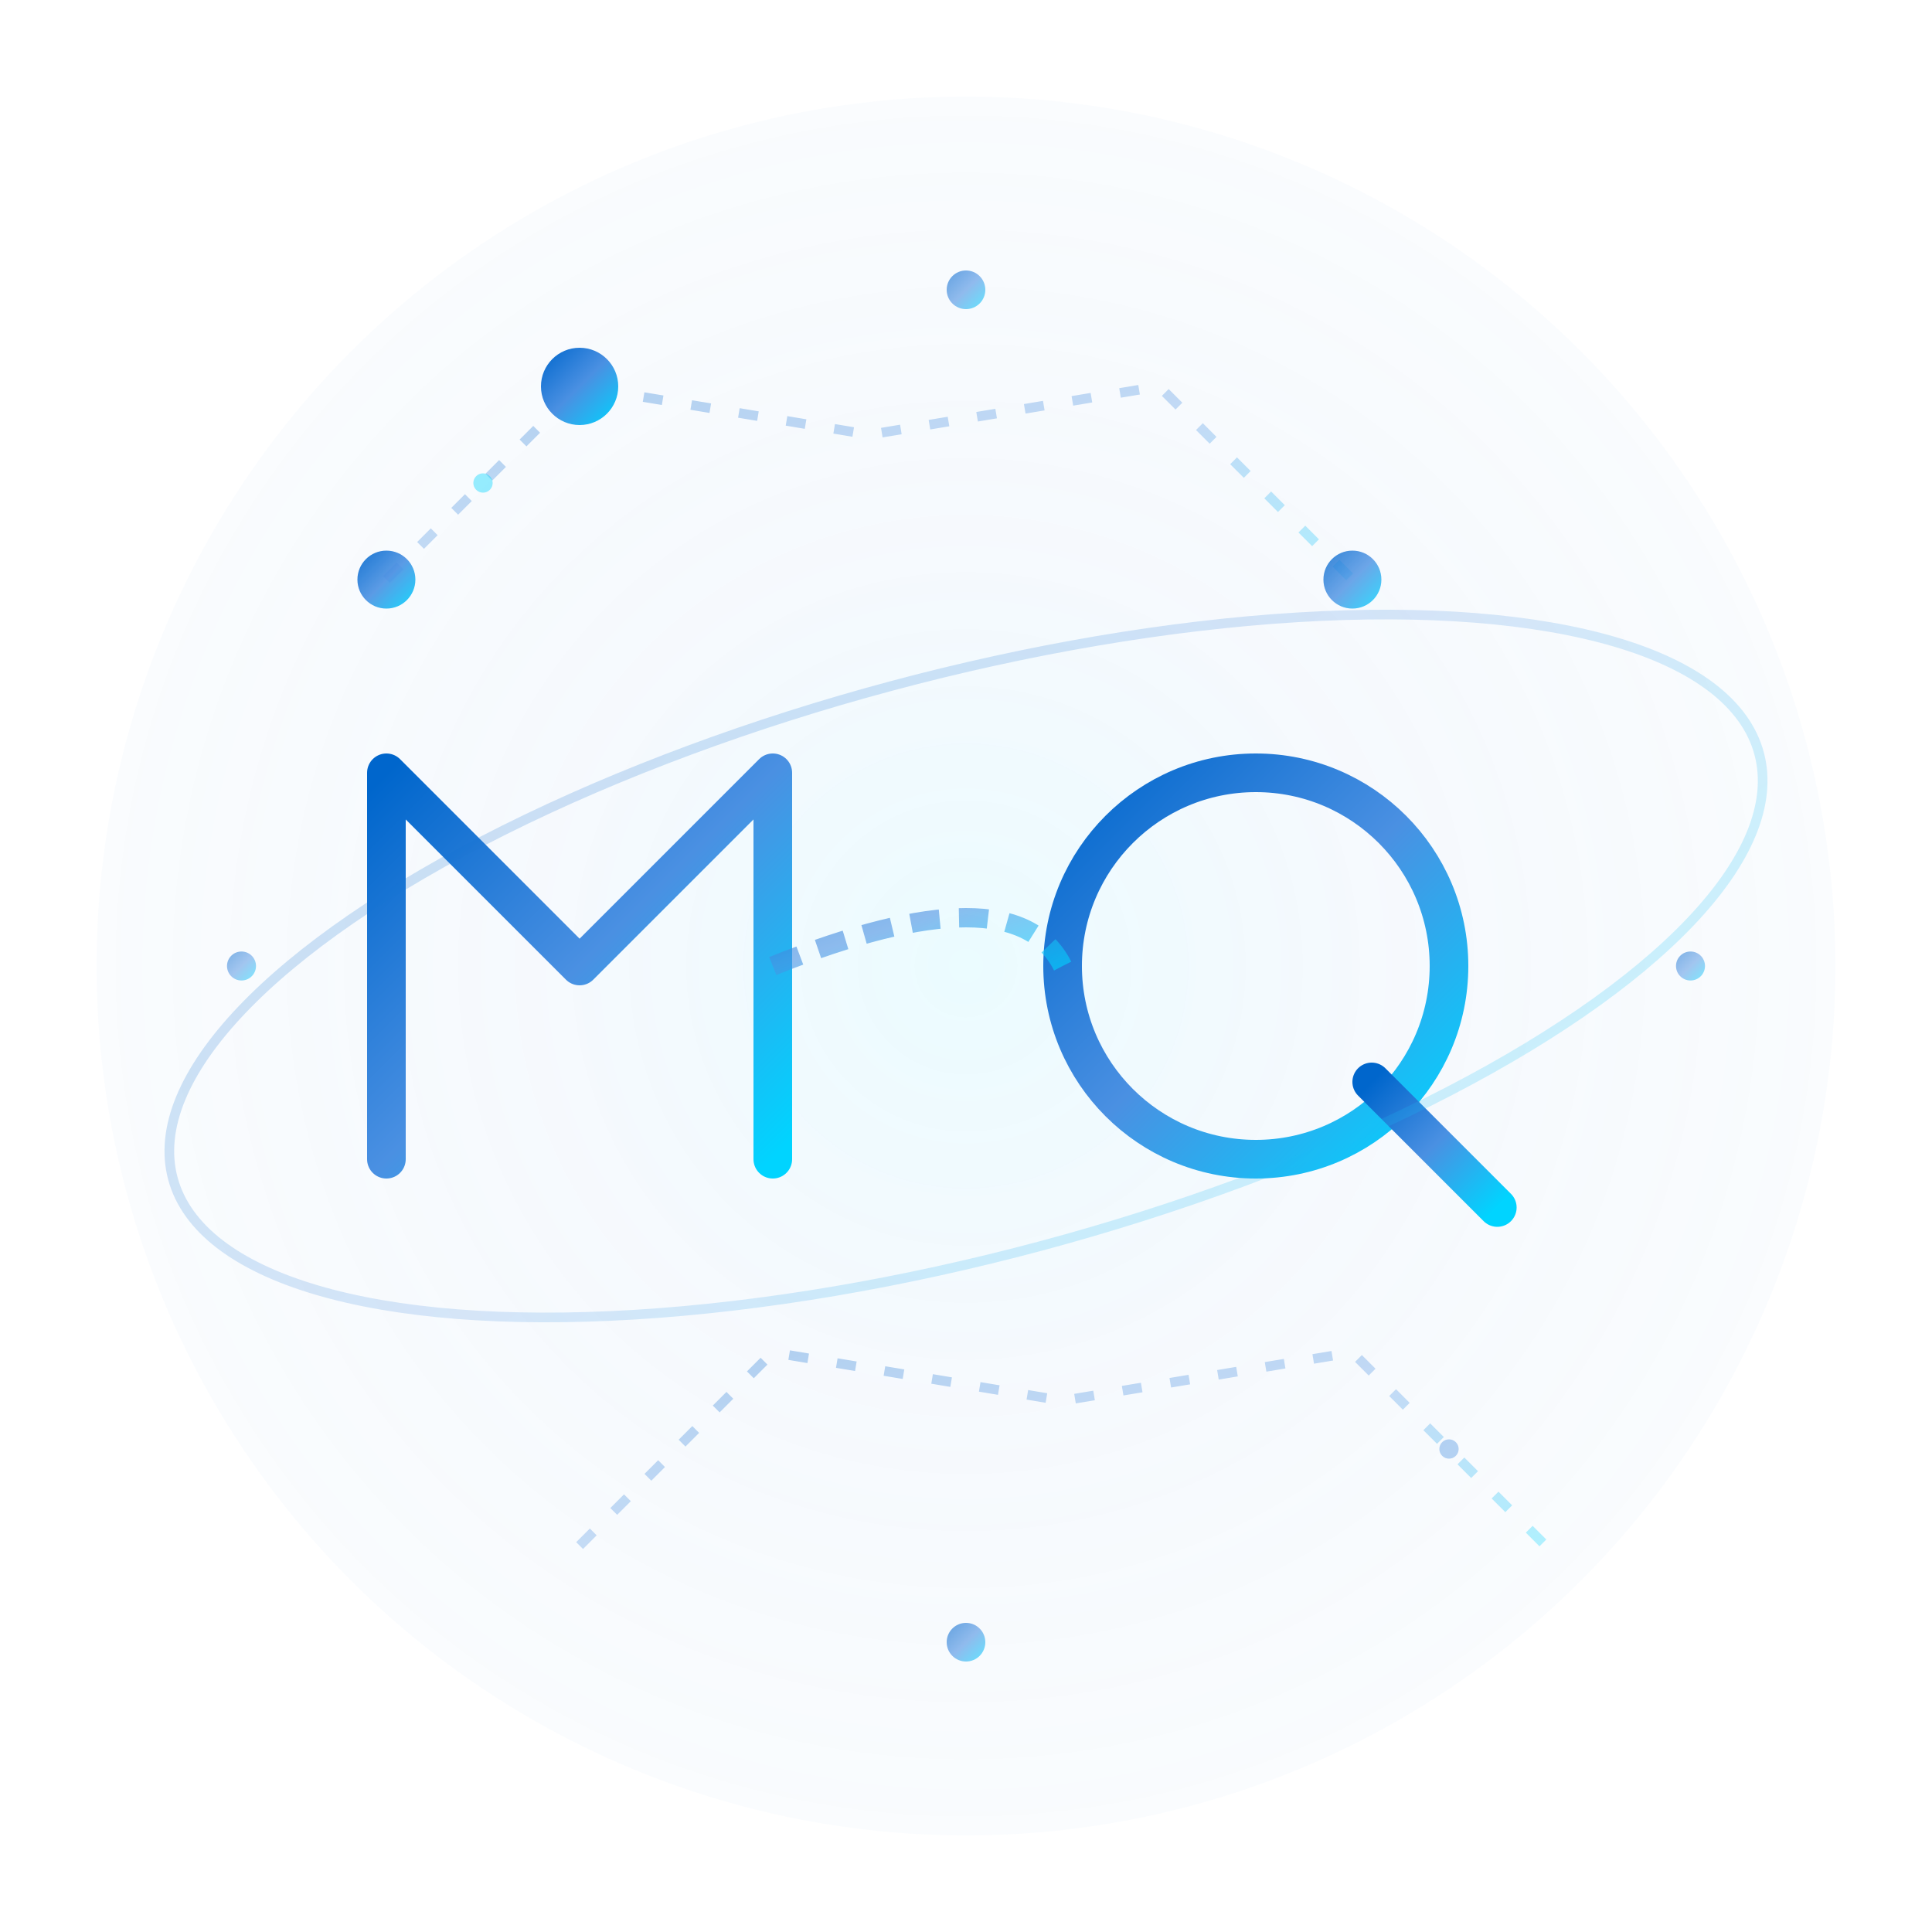 <svg width="200" height="200" viewBox="0 0 200 200" xmlns="http://www.w3.org/2000/svg">
  <!-- Definitions for gradients and filters -->
  <defs>
    <!-- Cosmic Blue Gradient -->
    <linearGradient id="cosmicGradient" x1="0%" y1="0%" x2="100%" y2="100%">
      <stop offset="0%" style="stop-color:#0066CC;stop-opacity:1" />
      <stop offset="50%" style="stop-color:#4A90E2;stop-opacity:1" />
      <stop offset="100%" style="stop-color:#00D4FF;stop-opacity:1" />
    </linearGradient>
    
    <!-- Nebula Gradient -->
    <radialGradient id="nebulaGradient">
      <stop offset="0%" style="stop-color:#00D4FF;stop-opacity:0.8" />
      <stop offset="50%" style="stop-color:#4A90E2;stop-opacity:0.5" />
      <stop offset="100%" style="stop-color:#0066CC;stop-opacity:0.2" />
    </radialGradient>
    
    <!-- Glow Filter -->
    <filter id="glow">
      <feGaussianBlur stdDeviation="3" result="coloredBlur"/>
      <feMerge>
        <feMergeNode in="coloredBlur"/>
        <feMergeNode in="SourceGraphic"/>
      </feMerge>
    </filter>
    
    <!-- Star Glow -->
    <filter id="starGlow">
      <feGaussianBlur stdDeviation="2" result="coloredBlur"/>
      <feMerge>
        <feMergeNode in="coloredBlur"/>
        <feMergeNode in="SourceGraphic"/>
      </feMerge>
    </filter>
  </defs>
  
  <!-- Background Circle with subtle gradient -->
  <circle cx="100" cy="100" r="90" fill="url(#nebulaGradient)" opacity="0.1"/>
  
  <!-- Constellation Lines (Aries-inspired) -->
  <g stroke="url(#cosmicGradient)" stroke-width="1" opacity="0.3" fill="none">
    <path d="M 40,60 L 60,40 L 90,45 L 120,40 L 140,60" stroke-dasharray="2,3"/>
    <path d="M 60,160 L 80,140 L 110,145 L 140,140 L 160,160" stroke-dasharray="2,3"/>
  </g>
  
  <!-- Main Logo: MQ Monogram -->
  <g id="mqLogo" filter="url(#glow)">
    <!-- Letter M -->
    <path d="M 40,120 L 40,80 L 60,100 L 80,80 L 80,120" 
          stroke="url(#cosmicGradient)" 
          stroke-width="4" 
          fill="none" 
          stroke-linejoin="round"
          stroke-linecap="round"/>
    
    <!-- Letter Q with cosmic tail -->
    <g>
      <circle cx="130" cy="100" r="20" 
              stroke="url(#cosmicGradient)" 
              stroke-width="4" 
              fill="none"/>
      <path d="M 142,112 L 150,120 L 155,125" 
            stroke="url(#cosmicGradient)" 
            stroke-width="4" 
            fill="none"
            stroke-linecap="round"/>
    </g>
    
    <!-- Connecting Energy Line -->
    <path d="M 80,100 Q 105,90 110,100" 
          stroke="url(#cosmicGradient)" 
          stroke-width="2" 
          fill="none" 
          opacity="0.6"
          stroke-dasharray="3,2"/>
  </g>
  
  <!-- Constellation Stars -->
  <g fill="url(#cosmicGradient)" filter="url(#starGlow)">
    <!-- Major Stars (Aries pattern) -->
    <circle cx="40" cy="60" r="3" opacity="0.9">
      <animate attributeName="opacity" values="0.9;0.4;0.9" dur="3s" repeatCount="indefinite"/>
    </circle>
    <circle cx="60" cy="40" r="4" opacity="1">
      <animate attributeName="opacity" values="1;0.5;1" dur="2.5s" repeatCount="indefinite"/>
    </circle>
    <circle cx="140" cy="60" r="3" opacity="0.8">
      <animate attributeName="opacity" values="0.8;0.3;0.8" dur="3.5s" repeatCount="indefinite"/>
    </circle>
    
    <!-- Minor Stars -->
    <circle cx="100" cy="30" r="2" opacity="0.6">
      <animate attributeName="opacity" values="0.6;0.2;0.6" dur="4s" repeatCount="indefinite"/>
    </circle>
    <circle cx="100" cy="170" r="2" opacity="0.6">
      <animate attributeName="opacity" values="0.6;0.2;0.6" dur="3.8s" repeatCount="indefinite"/>
    </circle>
    <circle cx="25" cy="100" r="1.5" opacity="0.5">
      <animate attributeName="opacity" values="0.5;0.1;0.5" dur="4.2s" repeatCount="indefinite"/>
    </circle>
    <circle cx="175" cy="100" r="1.5" opacity="0.5">
      <animate attributeName="opacity" values="0.5;0.1;0.5" dur="3.6s" repeatCount="indefinite"/>
    </circle>
  </g>
  
  <!-- Orbital Ring (subtle) -->
  <ellipse cx="100" cy="100" rx="85" ry="30" 
           stroke="url(#cosmicGradient)" 
           stroke-width="1" 
           fill="none" 
           opacity="0.2"
           transform="rotate(-15 100 100)">
    <animateTransform attributeName="transform" 
                      type="rotate" 
                      from="0 100 100" 
                      to="360 100 100" 
                      dur="60s" 
                      repeatCount="indefinite"/>
  </ellipse>
  
  <!-- Energy Particles -->
  <g opacity="0.4">
    <circle cx="50" cy="50" r="1" fill="#00D4FF">
      <animate attributeName="cx" values="50;150;50" dur="8s" repeatCount="indefinite"/>
      <animate attributeName="cy" values="50;150;50" dur="8s" repeatCount="indefinite"/>
    </circle>
    <circle cx="150" cy="150" r="1" fill="#4A90E2">
      <animate attributeName="cx" values="150;50;150" dur="10s" repeatCount="indefinite"/>
      <animate attributeName="cy" values="150;50;150" dur="10s" repeatCount="indefinite"/>
    </circle>
  </g>
</svg> 